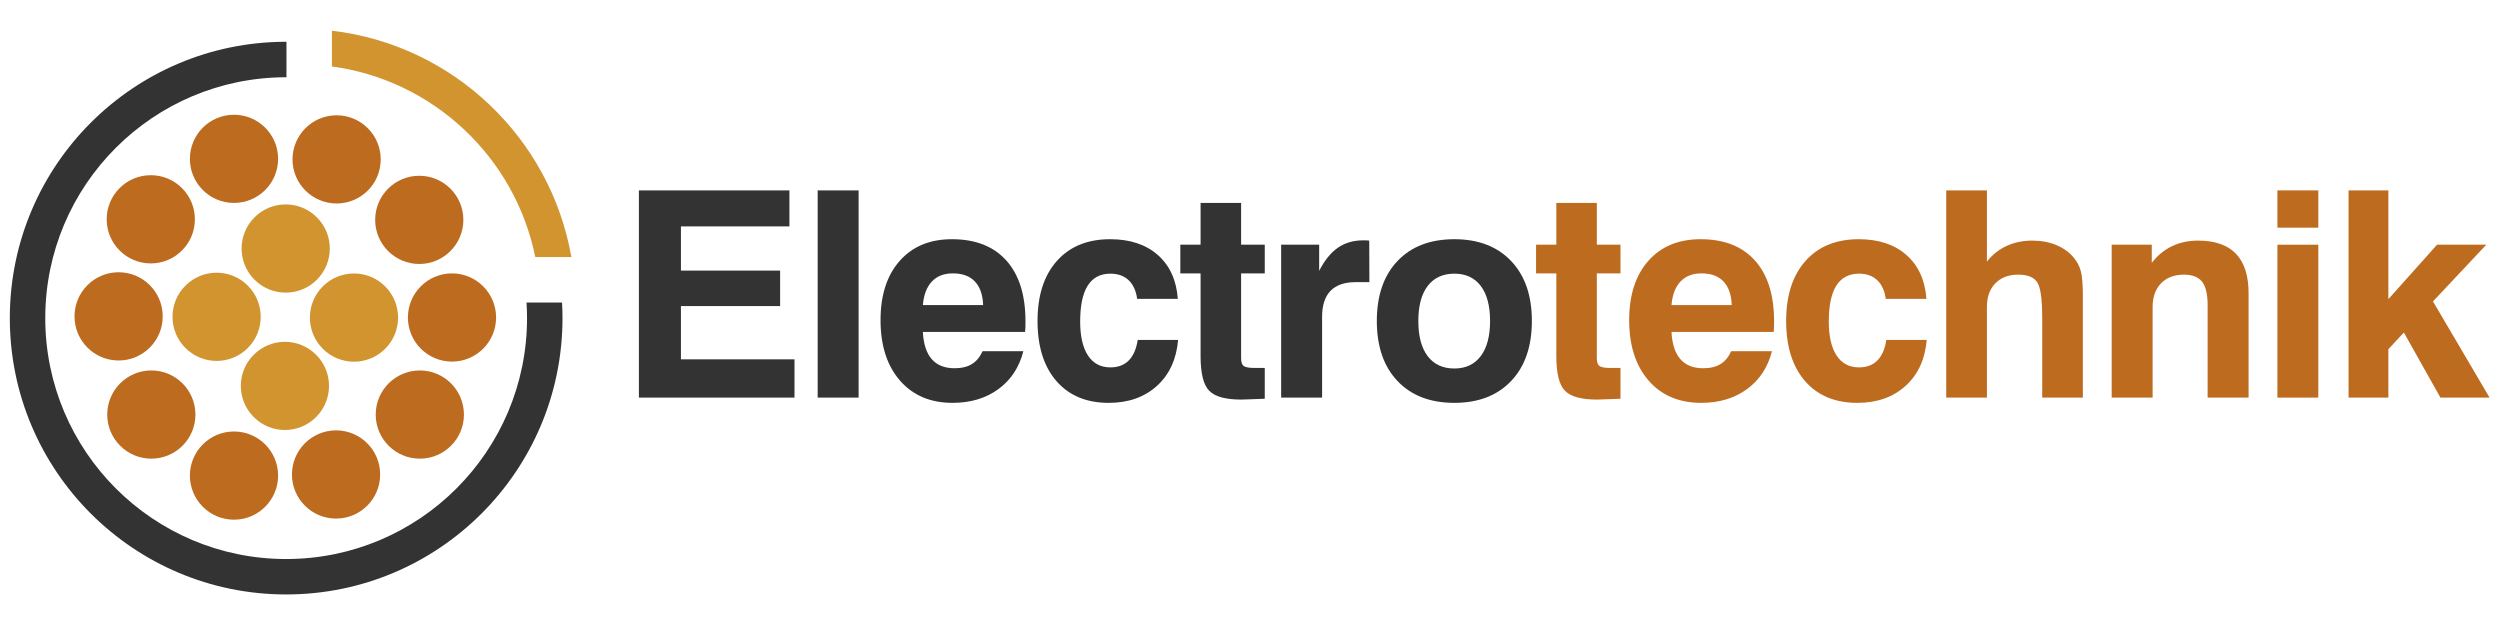 <?xml version="1.0" encoding="UTF-8" standalone="no"?>
<svg
   xmlns:dc="http://purl.org/dc/elements/1.1/"
   xmlns:cc="http://creativecommons.org/ns#"
   xmlns:rdf="http://www.w3.org/1999/02/22-rdf-syntax-ns#"
   xmlns:svg="http://www.w3.org/2000/svg"
   xmlns="http://www.w3.org/2000/svg"
   xmlns:sodipodi="http://sodipodi.sourceforge.net/DTD/sodipodi-0.dtd"
   xmlns:inkscape="http://www.inkscape.org/namespaces/inkscape"
   version="1.1"
   id="svg2"
   xml:space="preserve"
   width="800"
   height="200"
   viewBox="0 0 800 200"
   sodipodi:docname="Electrotechnik_600px.ai"><defs
     id="defs6"><clipPath
       clipPathUnits="userSpaceOnUse"
       id="clipPath18"><path
         d="M 0,150 H 600 V 0 H 0 Z"
         id="path16" /></clipPath><clipPath
       clipPathUnits="userSpaceOnUse"
       id="clipPath26"><path
         d="M 0,150 H 600 V 0 H 0 Z"
         id="path24" /></clipPath></defs><sodipodi:namedview
     pagecolor="#ffffff"
     bordercolor="#666666"
     borderopacity="1"
     objecttolerance="10"
     gridtolerance="10"
     guidetolerance="10"
     inkscape:pageopacity="0"
     inkscape:pageshadow="2"
     inkscape:window-width="640"
     inkscape:window-height="480"
     id="namedview4" /><g
     id="g10"
     inkscape:groupmode="layer"
     inkscape:label="Electrotechnik_600px"
     transform="matrix(1.333,0,0,-1.333,0,200)"><g
       id="g12"><g
         id="g14"
         clip-path="url(#clipPath18)"><g
           id="g20"><g
             id="g22" /><g
             id="g32"><g
               clip-path="url(#clipPath26)"
               opacity="0"
               id="g30"><path
                 d="M 600,0 H 0 v 150 h 600 z"
                 style="fill:#ffffff;fill-opacity:1;fill-rule:nonzero;stroke:none"
                 id="path28" /></g></g></g><g
           id="g34"
           transform="translate(128.499,88.32)"><path
             d="M 0,0 H 8.665 C 3.66,28.617 -19.69,50.922 -48.819,54.346 V 45.765 C -24.401,42.457 -4.825,23.905 0,0"
             style="fill:#d1942e;fill-opacity:1;fill-rule:nonzero;stroke:none"
             id="path36" /></g><g
           id="g38"
           transform="translate(126.52,73.67)"><path
             d="m 0,0 c 0,-31.931 -25.888,-57.832 -57.828,-57.832 -31.93,0 -57.825,25.901 -57.825,57.832 0,31.934 25.895,57.822 57.825,57.822 h 0.077 v 8.517 h -0.077 c -36.628,0 -66.335,-29.708 -66.335,-66.339 0,-36.645 29.707,-66.336 66.335,-66.336 36.643,0 66.341,29.691 66.341,66.336 0,1.253 -0.032,2.506 -0.108,3.748 h -8.53 C -0.043,2.518 0,1.259 0,0"
             style="fill:#333333;fill-opacity:1;fill-rule:nonzero;stroke:none"
             id="path40" /></g><g
           id="g42"
           transform="translate(59.488,66.499)"><path
             d="m 0,0 c -4.13,-4.138 -10.84,-4.138 -14.975,0 -4.133,4.132 -4.133,10.841 0,14.97 4.135,4.137 10.845,4.137 14.975,0 C 4.13,10.841 4.13,4.132 0,0"
             style="fill:#d1942e;fill-opacity:1;fill-rule:nonzero;stroke:none"
             id="path44" /></g><g
           id="g46"
           transform="translate(92.459,66.305)"><path
             d="m 0,0 c -4.127,-4.131 -10.832,-4.131 -14.968,0 -4.13,4.138 -4.13,10.842 0,14.981 4.136,4.129 10.841,4.129 14.968,0 C 4.137,10.842 4.137,4.138 0,0"
             style="fill:#d1942e;fill-opacity:1;fill-rule:nonzero;stroke:none"
             id="path48" /></g><g
           id="g50"
           transform="translate(61.1,82.886)"><path
             d="m 0,0 c -4.136,4.141 -4.136,10.838 0,14.976 4.13,4.137 10.843,4.137 14.968,0 C 19.102,10.838 19.109,4.141 14.968,0 10.843,-4.131 4.13,-4.131 0,0"
             style="fill:#d1942e;fill-opacity:1;fill-rule:nonzero;stroke:none"
             id="path52" /></g><g
           id="g54"
           transform="translate(60.91,49.924)"><path
             d="m 0,0 c -4.127,4.126 -4.13,10.827 0,14.95 4.13,4.142 10.838,4.142 14.974,0 C 19.105,10.827 19.109,4.126 14.974,0 10.838,-4.147 4.13,-4.147 0,0"
             style="fill:#d1942e;fill-opacity:1;fill-rule:nonzero;stroke:none"
             id="path56" /></g><g
           id="g58"
           transform="translate(66.761,111.907)"><path
             d="m 0,0 c 0,-5.849 -4.739,-10.584 -10.59,-10.584 -5.85,0 -10.585,4.735 -10.585,10.584 0,5.843 4.735,10.584 10.585,10.584 C -4.739,10.584 0,5.843 0,0"
             style="fill:#bd6b1f;fill-opacity:1;fill-rule:nonzero;stroke:none"
             id="path60" /></g><g
           id="g62"
           transform="translate(111.234,97.261)"><path
             d="m 0,0 c 0,-5.846 -4.736,-10.593 -10.587,-10.593 -5.841,0 -10.583,4.747 -10.583,10.593 0,5.846 4.742,10.582 10.583,10.582 C -4.736,10.582 0,5.846 0,0"
             style="fill:#bd6b1f;fill-opacity:1;fill-rule:nonzero;stroke:none"
             id="path64" /></g><g
           id="g66"
           transform="translate(111.373,50.507)"><path
             d="m 0,0 c 0,-5.835 -4.743,-10.576 -10.588,-10.576 -5.852,0 -10.591,4.741 -10.591,10.576 0,5.859 4.739,10.6 10.591,10.6 C -4.743,10.6 0,5.859 0,0"
             style="fill:#bd6b1f;fill-opacity:1;fill-rule:nonzero;stroke:none"
             id="path68" /></g><g
           id="g70"
           transform="translate(66.761,35.866)"><path
             d="m 0,0 c 0,-5.843 -4.739,-10.586 -10.59,-10.586 -5.85,0 -10.585,4.743 -10.585,10.586 0,5.856 4.735,10.59 10.585,10.59 C -4.739,10.59 0,5.856 0,0"
             style="fill:#bd6b1f;fill-opacity:1;fill-rule:nonzero;stroke:none"
             id="path72" /></g><g
           id="g74"
           transform="translate(46.784,97.397)"><path
             d="m 0,0 c 0,-5.849 -4.739,-10.596 -10.584,-10.596 -5.849,0 -10.591,4.747 -10.591,10.596 0,5.85 4.742,10.584 10.591,10.584 C -4.739,10.584 0,5.85 0,0"
             style="fill:#bd6b1f;fill-opacity:1;fill-rule:nonzero;stroke:none"
             id="path76" /></g><g
           id="g78"
           transform="translate(91.395,111.78)"><path
             d="m 0,0 c 0,-5.849 -4.741,-10.59 -10.588,-10.59 -5.845,0 -10.587,4.741 -10.587,10.59 0,5.834 4.742,10.581 10.587,10.581 C -4.741,10.581 0,5.834 0,0"
             style="fill:#bd6b1f;fill-opacity:1;fill-rule:nonzero;stroke:none"
             id="path80" /></g><g
           id="g82"
           transform="translate(119.093,73.82)"><path
             d="m 0,0 c 0,-5.843 -4.745,-10.589 -10.587,-10.589 -5.844,0 -10.585,4.746 -10.585,10.589 0,5.844 4.741,10.589 10.585,10.589 C -4.745,10.589 0,5.844 0,0"
             style="fill:#bd6b1f;fill-opacity:1;fill-rule:nonzero;stroke:none"
             id="path84" /></g><g
           id="g86"
           transform="translate(91.26,36.137)"><path
             d="m 0,0 c 0,-5.851 -4.736,-10.59 -10.586,-10.59 -5.845,0 -10.587,4.739 -10.587,10.59 0,5.839 4.742,10.587 10.587,10.587 C -4.736,10.587 0,5.839 0,0"
             style="fill:#bd6b1f;fill-opacity:1;fill-rule:nonzero;stroke:none"
             id="path88" /></g><g
           id="g90"
           transform="translate(46.914,50.507)"><path
             d="m 0,0 c 0,-5.835 -4.738,-10.576 -10.584,-10.576 -5.847,0 -10.588,4.741 -10.588,10.576 0,5.859 4.741,10.6 10.588,10.6 C -4.738,10.6 0,5.859 0,0"
             style="fill:#bd6b1f;fill-opacity:1;fill-rule:nonzero;stroke:none"
             id="path92" /></g><g
           id="g94"
           transform="translate(39.062,74.087)"><path
             d="m 0,0 c 0,-5.844 -4.742,-10.591 -10.591,-10.591 -5.845,0 -10.585,4.747 -10.585,10.591 0,5.849 4.74,10.594 10.585,10.594 C -4.742,10.594 0,5.849 0,0"
             style="fill:#bd6b1f;fill-opacity:1;fill-rule:nonzero;stroke:none"
             id="path96" /></g><g
           id="g98"
           transform="translate(153.373,54.587)"><path
             d="M 0,0 V 49.745 H 36.136 V 41.104 H 10.094 V 30.494 H 33.903 V 21.982 H 10.094 V 9.184 h 27.26 l 0,-9.184 z"
             style="fill:#333333;fill-opacity:1;fill-rule:nonzero;stroke:none"
             id="path100" /></g><path
           d="m 196.292,104.332 h 9.829 V 54.587 h -9.829 z"
           style="fill:#333333;fill-opacity:1;fill-rule:nonzero;stroke:none"
           id="path102" /><g
           id="g104"
           transform="translate(221.548,76.807)"><path
             d="M 0,0 H 14.46 C 14.371,2.478 13.713,4.365 12.479,5.658 11.258,6.958 9.496,7.603 7.196,7.603 5.057,7.603 3.375,6.946 2.149,5.64 0.919,4.333 0.207,2.451 0,0 m 14.325,-11.081 h 9.793 c -0.992,-3.875 -2.987,-6.901 -5.992,-9.1 -3.009,-2.195 -6.676,-3.298 -10.998,-3.298 -5.314,0 -9.522,1.785 -12.633,5.355 -3.105,3.569 -4.66,8.411 -4.66,14.509 0,6.011 1.535,10.752 4.595,14.217 3.061,3.47 7.249,5.204 12.565,5.204 5.625,0 9.971,-1.706 13.039,-5.118 3.058,-3.413 4.592,-8.263 4.592,-14.574 0,-0.699 -0.008,-1.219 -0.017,-1.565 -0.013,-0.353 -0.042,-0.684 -0.085,-1.003 L 0,-6.454 c 0.138,-2.878 0.844,-5.054 2.112,-6.515 1.274,-1.468 3.104,-2.201 5.49,-2.201 1.686,0 3.072,0.336 4.151,1 1.083,0.657 1.941,1.691 2.572,3.089"
             style="fill:#333333;fill-opacity:1;fill-rule:nonzero;stroke:none"
             id="path106" /></g><g
           id="g108"
           transform="translate(273.119,68.427)"><path
             d="M 0,0 H 9.695 C 9.291,-4.656 7.589,-8.343 4.594,-11.043 1.6,-13.743 -2.25,-15.1 -6.954,-15.1 c -5.343,0 -9.519,1.741 -12.551,5.222 -3.028,3.481 -4.543,8.29 -4.543,14.441 0,6.12 1.548,10.924 4.646,14.409 3.096,3.472 7.357,5.214 12.783,5.214 4.75,0 8.565,-1.259 11.432,-3.78 C 7.687,17.883 9.291,14.373 9.63,9.86 h -9.764 c -0.268,1.967 -0.957,3.462 -2.057,4.495 -1.107,1.04 -2.555,1.559 -4.364,1.559 -2.429,0 -4.245,-0.964 -5.45,-2.872 -1.205,-1.912 -1.809,-4.784 -1.809,-8.612 0,-3.54 0.628,-6.26 1.874,-8.163 1.25,-1.902 3.044,-2.85 5.385,-2.85 1.826,0 3.292,0.55 4.4,1.652 C -1.061,-3.823 -0.334,-2.182 0,0"
             style="fill:#333333;fill-opacity:1;fill-rule:nonzero;stroke:none"
             id="path110" /></g><g
           id="g112"
           transform="translate(303.617,54.315)"><path
             d="m 0,0 c -0.909,-0.026 -1.982,-0.064 -3.23,-0.12 -1.25,-0.059 -2.041,-0.082 -2.376,-0.082 -3.767,0 -6.339,0.693 -7.721,2.109 -1.387,1.403 -2.079,4.185 -2.079,8.325 v 19.862 h -4.862 v 6.887 h 4.862 v 10.027 h 9.729 V 36.981 H 0 V 30.094 H -5.677 V 9.758 c 0,-0.969 0.213,-1.602 0.638,-1.905 0.43,-0.309 1.307,-0.461 2.636,-0.461 l 2.403,0 z"
             style="fill:#333333;fill-opacity:1;fill-rule:nonzero;stroke:none"
             id="path114" /></g><g
           id="g116"
           transform="translate(307.553,54.587)"><path
             d="m 0,0 v 36.709 h 9.124 v -6.278 c 1.287,2.511 2.782,4.37 4.491,5.55 1.709,1.182 3.75,1.776 6.114,1.776 0.382,0 0.683,-0.011 0.897,-0.017 0.212,-0.014 0.387,-0.035 0.521,-0.049 l 0.035,-9.972 H 17.91 c -2.682,0 -4.699,-0.688 -6.056,-2.087 C 10.509,24.24 9.83,22.159 9.83,19.413 V 0 Z"
             style="fill:#333333;fill-opacity:1;fill-rule:nonzero;stroke:none"
             id="path118" /></g><g
           id="g120"
           transform="translate(340.484,72.99)"><path
             d="m 0,0 c 0,-3.647 0.744,-6.467 2.24,-8.442 1.502,-1.981 3.631,-2.974 6.408,-2.974 2.721,0 4.831,0.993 6.329,2.974 1.498,1.975 2.247,4.795 2.247,8.442 0,3.625 -0.743,6.421 -2.23,8.395 -1.485,1.964 -3.602,2.957 -6.346,2.957 C 5.871,11.352 3.742,10.359 2.24,8.395 0.744,6.421 0,3.625 0,0 m -9.963,0 c 0,6.103 1.654,10.901 4.961,14.389 3.311,3.487 7.858,5.234 13.65,5.234 5.76,0 10.304,-1.747 13.628,-5.234 3.317,-3.488 4.981,-8.286 4.981,-14.389 0,-6.126 -1.664,-10.937 -4.981,-14.42 -3.324,-3.491 -7.868,-5.243 -13.628,-5.243 -5.792,0 -10.339,1.752 -13.65,5.243 -3.307,3.483 -4.961,8.294 -4.961,14.42"
             style="fill:#333333;fill-opacity:1;fill-rule:nonzero;stroke:none"
             id="path122" /></g><g
           id="g124"
           transform="translate(389.012,54.315)"><path
             d="m 0,0 c -0.903,-0.026 -1.978,-0.064 -3.225,-0.12 -1.254,-0.059 -2.045,-0.082 -2.385,-0.082 -3.758,0 -6.328,0.693 -7.714,2.109 -1.386,1.403 -2.078,4.185 -2.078,8.325 v 19.862 h -4.863 v 6.887 h 4.863 v 10.027 h 9.724 V 36.981 H 0 V 30.094 H -5.678 V 9.758 c 0,-0.969 0.219,-1.602 0.644,-1.905 0.43,-0.309 1.303,-0.461 2.635,-0.461 l 2.399,0 z"
             style="fill:#bd6b1f;fill-opacity:1;fill-rule:nonzero;stroke:none"
             id="path126" /></g><g
           id="g128"
           transform="translate(401.263,76.807)"><path
             d="M 0,0 H 14.457 C 14.365,2.478 13.713,4.365 12.482,5.658 11.253,6.958 9.491,7.603 7.2,7.603 5.057,7.603 3.376,6.946 2.146,5.64 0.916,4.333 0.2,2.451 0,0 m 14.325,-11.081 h 9.792 c -0.994,-3.875 -2.991,-6.901 -5.993,-9.1 -3.009,-2.195 -6.671,-3.298 -10.995,-3.298 -5.317,0 -9.524,1.785 -12.633,5.355 -3.106,3.569 -4.659,8.411 -4.659,14.509 0,6.011 1.529,10.752 4.591,14.217 3.065,3.47 7.252,5.204 12.563,5.204 5.63,0 9.975,-1.706 13.04,-5.118 3.059,-3.413 4.592,-8.263 4.592,-14.574 0,-0.699 -0.005,-1.219 -0.015,-1.565 -0.011,-0.353 -0.039,-0.684 -0.087,-1.003 L 0,-6.454 c 0.138,-2.878 0.841,-5.054 2.113,-6.515 1.269,-1.468 3.101,-2.201 5.49,-2.201 1.686,0 3.073,0.336 4.154,1 1.077,0.657 1.938,1.691 2.568,3.089"
             style="fill:#bd6b1f;fill-opacity:1;fill-rule:nonzero;stroke:none"
             id="path130" /></g><g
           id="g132"
           transform="translate(452.831,68.427)"><path
             d="M 0,0 H 9.698 C 9.292,-4.656 7.594,-8.343 4.596,-11.043 1.604,-13.743 -2.246,-15.1 -6.958,-15.1 c -5.329,0 -9.516,1.741 -12.546,5.222 -3.027,3.481 -4.544,8.29 -4.544,14.441 0,6.12 1.553,10.924 4.647,14.409 3.096,3.472 7.357,5.214 12.787,5.214 4.75,0 8.561,-1.259 11.429,-3.78 C 7.691,17.883 9.292,14.373 9.63,9.86 h -9.762 c -0.272,1.967 -0.96,3.462 -2.061,4.495 -1.104,1.04 -2.555,1.559 -4.354,1.559 -2.431,0 -4.253,-0.964 -5.457,-2.872 -1.204,-1.912 -1.808,-4.784 -1.808,-8.612 0,-3.54 0.624,-6.26 1.874,-8.163 1.252,-1.902 3.045,-2.85 5.391,-2.85 1.824,0 3.285,0.55 4.388,1.652 1.1,1.108 1.825,2.749 2.159,4.931"
             style="fill:#bd6b1f;fill-opacity:1;fill-rule:nonzero;stroke:none"
             id="path134" /></g><g
           id="g136"
           transform="translate(467.214,54.587)"><path
             d="M 0,0 V 49.745 H 9.764 V 32.656 c 1.326,1.672 2.911,2.922 4.742,3.761 1.837,0.85 3.89,1.274 6.166,1.274 2.164,0 4.117,-0.372 5.859,-1.117 1.744,-0.743 3.16,-1.805 4.24,-3.171 0.745,-0.925 1.264,-1.986 1.57,-3.174 0.305,-1.199 0.456,-3.107 0.456,-5.75 V 23.806 0 h -9.759 v 19.21 c 0,4.551 -0.421,7.404 -1.253,8.567 -0.832,1.163 -2.326,1.741 -4.491,1.741 -2.319,0 -4.151,-0.696 -5.504,-2.082 C 10.435,26.05 9.764,24.171 9.764,21.781 V 0 Z"
             style="fill:#bd6b1f;fill-opacity:1;fill-rule:nonzero;stroke:none"
             id="path138" /></g><g
           id="g140"
           transform="translate(506.929,54.587)"><path
             d="m 0,0 v 36.709 h 9.626 v -4.356 c 1.378,1.772 2.993,3.112 4.865,4.002 1.867,0.889 3.951,1.336 6.244,1.336 4.059,0 7.092,-1.056 9.105,-3.16 2.017,-2.109 3.026,-5.274 3.026,-9.511 V 0 h -9.832 v 22.185 c 0,2.639 -0.446,4.515 -1.329,5.641 -0.894,1.126 -2.341,1.692 -4.347,1.692 -2.315,0 -4.153,-0.696 -5.504,-2.082 C 10.506,26.05 9.827,24.171 9.827,21.781 V 0 Z"
             style="fill:#bd6b1f;fill-opacity:1;fill-rule:nonzero;stroke:none"
             id="path142" /></g><path
           d="m 546.713,91.296 h 9.821 V 54.587 h -9.821 z m 0,13.036 h 9.821 v -8.95 h -9.821 z"
           style="fill:#bd6b1f;fill-opacity:1;fill-rule:nonzero;stroke:none"
           id="path144" /><g
           id="g146"
           transform="translate(563.798,54.587)"><path
             d="M 0,0 V 49.745 H 9.554 V 23.64 l 11.69,13.069 H 33.063 L 20.263,23.097 33.844,0 H 22.052 L 13.271,15.631 9.554,11.612 V 0 Z"
             style="fill:#bd6b1f;fill-opacity:1;fill-rule:nonzero;stroke:none"
             id="path148" /></g></g></g></g></svg>

